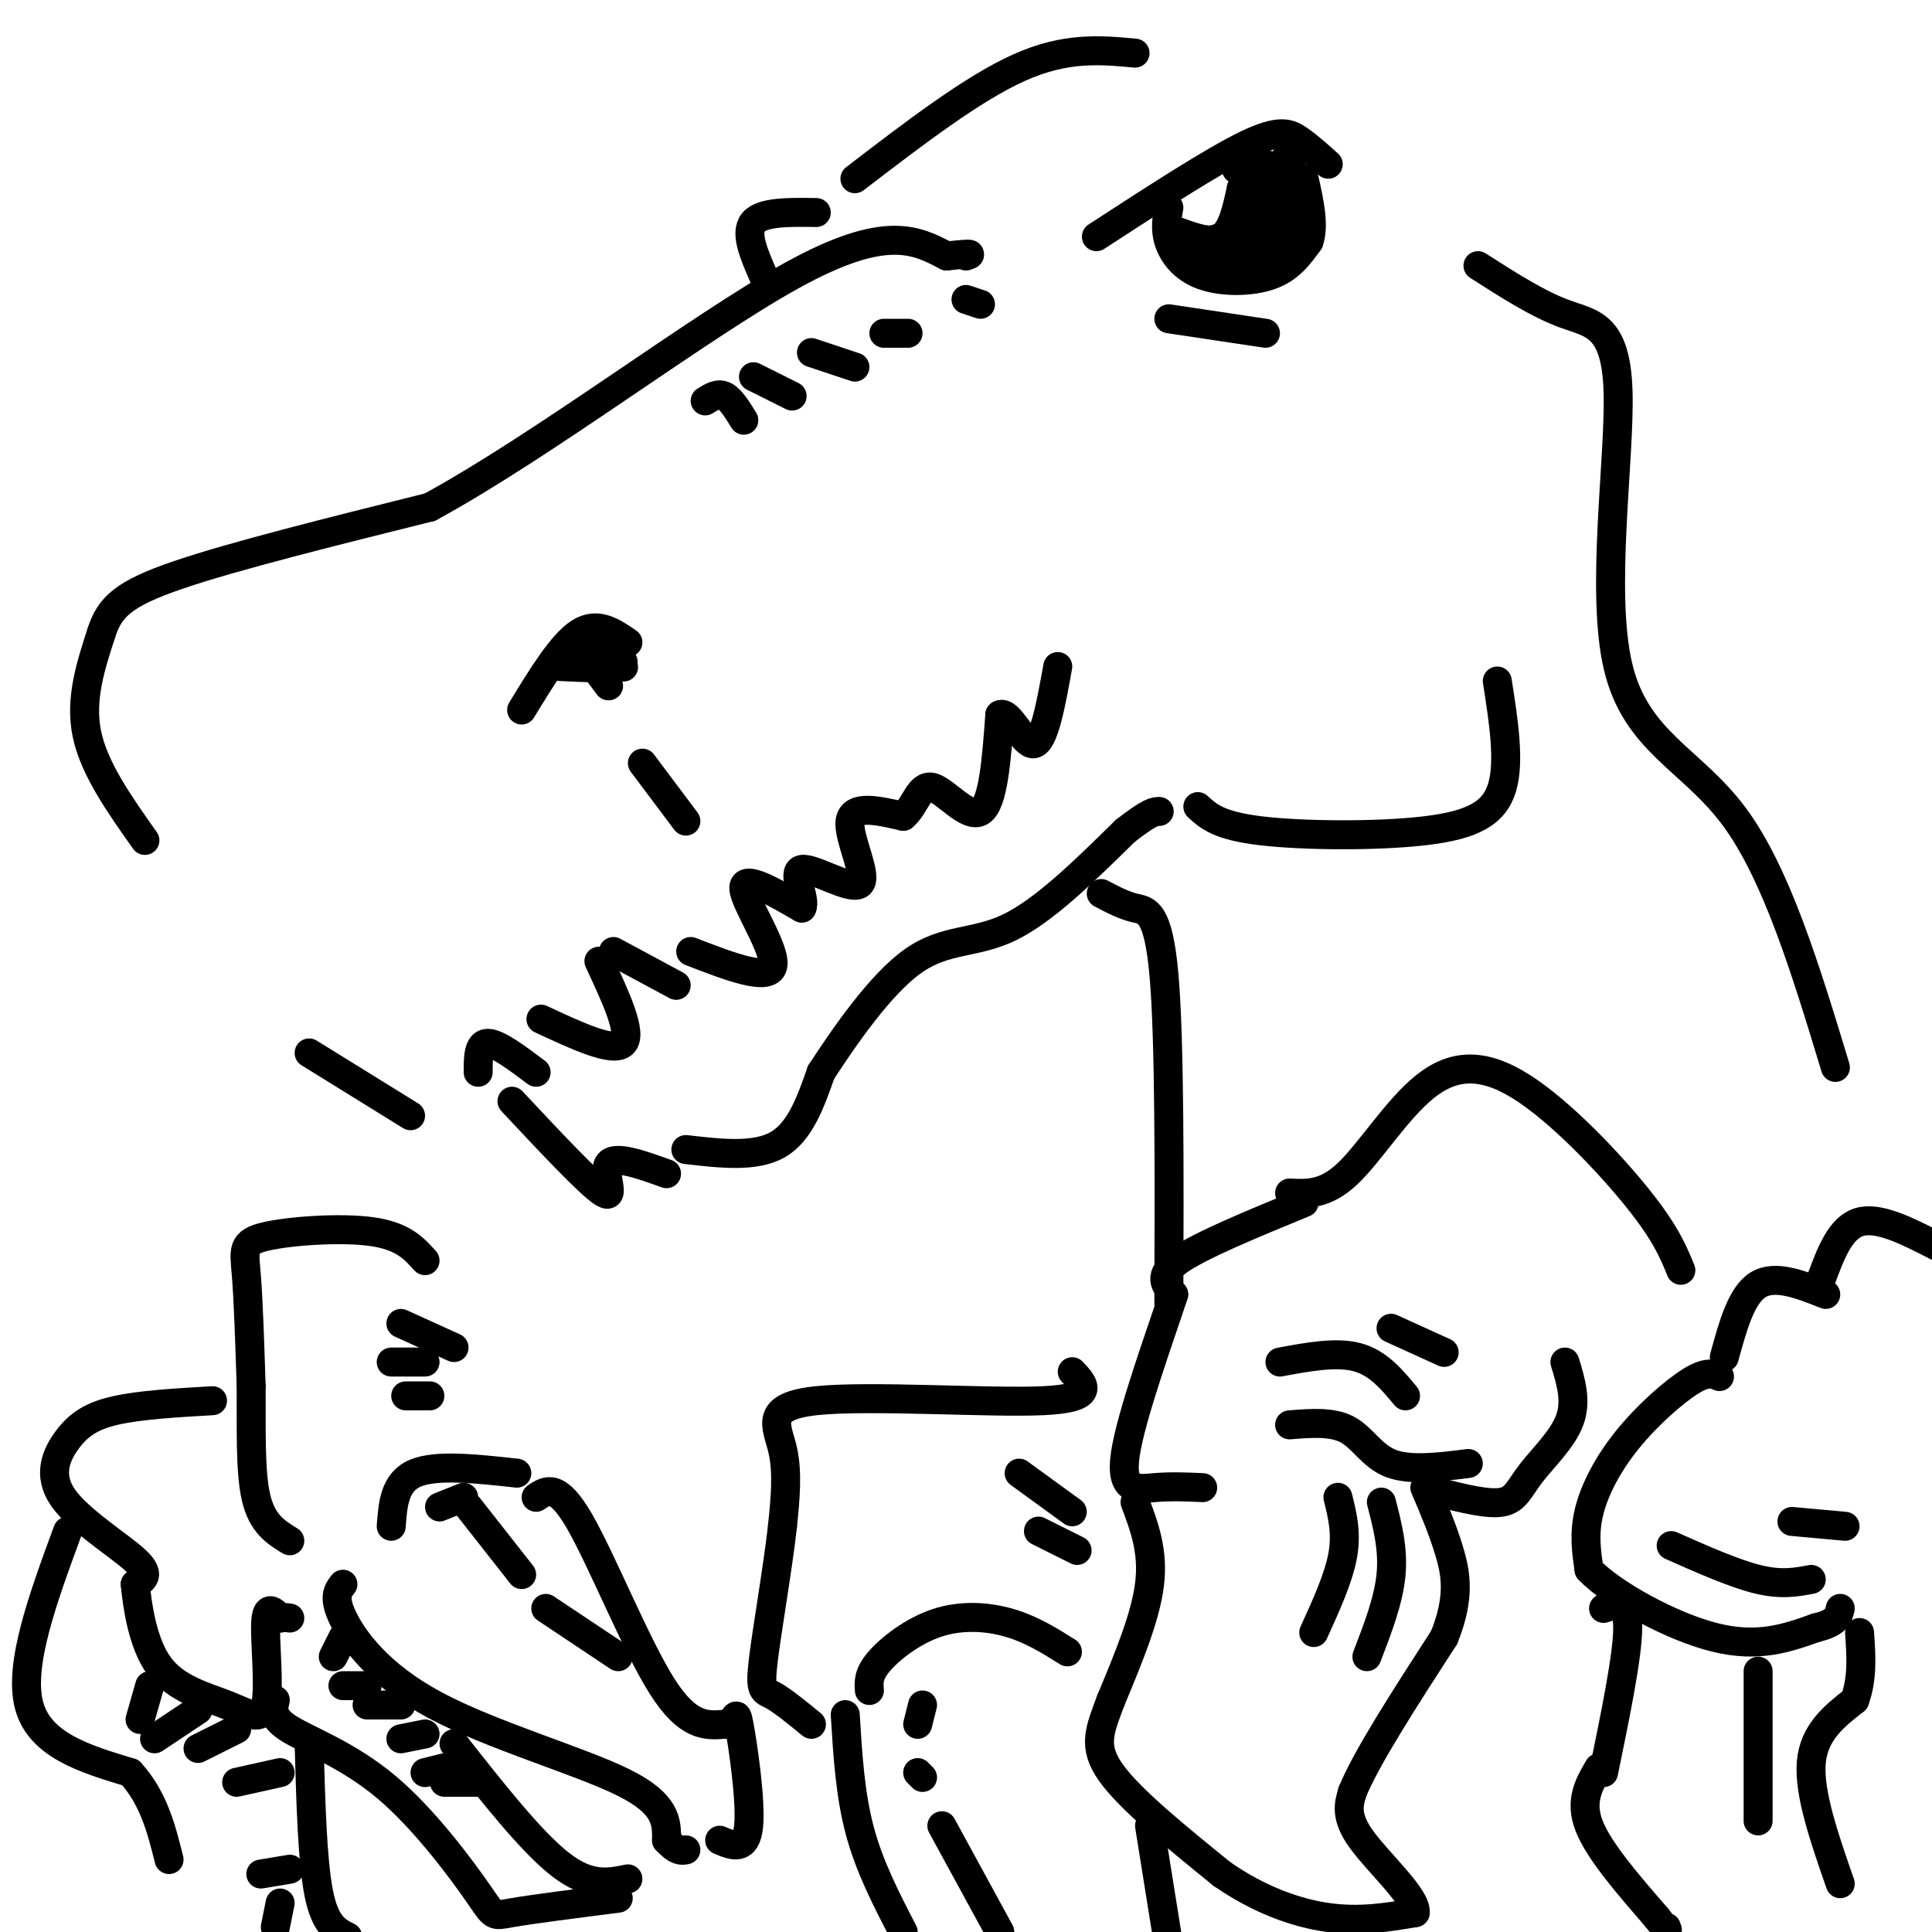 <svg viewBox='0 0 400 400' version='1.1' xmlns='http://www.w3.org/2000/svg' xmlns:xlink='http://www.w3.org/1999/xlink'><g fill='none' stroke='#000000' stroke-width='6' stroke-linecap='round' stroke-linejoin='round'><path d='M108,147c4.167,-6.833 8.333,-13.667 12,-16c3.667,-2.333 6.833,-0.167 10,2'/><path d='M116,138c5.333,0.250 10.667,0.500 12,0c1.333,-0.500 -1.333,-1.750 -4,-3'/><path d='M124,135c-1.333,-0.500 -2.667,-0.250 -4,0'/><path d='M129,138c0.000,0.000 0.100,0.100 0.1,0.1'/><path d='M123,138c0.000,0.000 3.000,4.000 3,4'/><path d='M127,138c0.000,0.000 2.000,-1.000 2,-1'/><path d='M30,174c-5.250,-7.417 -10.500,-14.833 -12,-22c-1.500,-7.167 0.750,-14.083 3,-21'/><path d='M21,131c1.711,-5.311 4.489,-8.089 16,-12c11.511,-3.911 31.756,-8.956 52,-14'/><path d='M89,105c23.333,-12.667 55.667,-37.333 75,-48c19.333,-10.667 25.667,-7.333 32,-4'/><path d='M196,53c6.000,-0.667 5.000,-0.333 4,0'/><path d='M146,83c1.333,-0.833 2.667,-1.667 4,-1c1.333,0.667 2.667,2.833 4,5'/><path d='M156,78c0.000,0.000 8.000,4.000 8,4'/><path d='M168,73c0.000,0.000 9.000,3.000 9,3'/><path d='M183,69c0.000,0.000 5.000,0.000 5,0'/><path d='M200,62c0.000,0.000 3.000,1.000 3,1'/><path d='M227,49c12.000,-7.800 24.000,-15.600 31,-19c7.000,-3.400 9.000,-2.400 11,-1c2.000,1.400 4.000,3.200 6,5'/><path d='M242,43c-0.423,2.208 -0.845,4.417 0,7c0.845,2.583 2.958,5.542 7,7c4.042,1.458 10.012,1.417 14,0c3.988,-1.417 5.994,-4.208 8,-7'/><path d='M271,50c1.167,-3.333 0.083,-8.167 -1,-13'/><path d='M244,48c3.417,1.250 6.833,2.500 9,1c2.167,-1.500 3.083,-5.750 4,-10'/><path d='M257,39c1.067,-0.667 1.733,2.667 1,5c-0.733,2.333 -2.867,3.667 -5,5'/><path d='M253,49c-2.476,1.143 -6.167,1.500 -5,2c1.167,0.500 7.190,1.143 10,0c2.810,-1.143 2.405,-4.071 2,-7'/><path d='M260,44c0.155,-3.095 -0.458,-7.333 0,-6c0.458,1.333 1.988,8.238 1,12c-0.988,3.762 -4.494,4.381 -8,5'/><path d='M253,55c1.378,-0.911 8.822,-5.689 12,-10c3.178,-4.311 2.089,-8.156 1,-12'/><path d='M266,33c0.976,-0.560 2.917,4.042 2,8c-0.917,3.958 -4.690,7.274 -6,7c-1.310,-0.274 -0.155,-4.137 1,-8'/><path d='M263,40c-0.422,-3.067 -1.978,-6.733 -2,-6c-0.022,0.733 1.489,5.867 3,11'/><path d='M264,45c-0.488,4.440 -3.208,10.042 -4,9c-0.792,-1.042 0.345,-8.726 0,-13c-0.345,-4.274 -2.173,-5.137 -4,-6'/><path d='M256,35c0.622,-1.467 4.178,-2.133 6,-1c1.822,1.133 1.911,4.067 2,7'/><path d='M264,41c-0.356,4.822 -2.244,13.378 -2,15c0.244,1.622 2.622,-3.689 5,-9'/><path d='M267,47c1.000,-1.667 1.000,-1.333 1,-1'/><path d='M242,66c0.000,0.000 20.000,3.000 20,3'/><path d='M158,57c-1.917,-4.417 -3.833,-8.833 -2,-11c1.833,-2.167 7.417,-2.083 13,-2'/><path d='M177,37c12.167,-9.333 24.333,-18.667 34,-23c9.667,-4.333 16.833,-3.667 24,-3'/><path d='M64,218c0.000,0.000 21.000,13.000 21,13'/><path d='M99,222c0.000,-3.000 0.000,-6.000 2,-6c2.000,0.000 6.000,3.000 10,6'/><path d='M112,211c7.500,3.500 15.000,7.000 17,5c2.000,-2.000 -1.500,-9.500 -5,-17'/><path d='M127,197c0.000,0.000 13.000,7.000 13,7'/><path d='M143,197c8.111,3.133 16.222,6.267 17,3c0.778,-3.267 -5.778,-12.933 -6,-16c-0.222,-3.067 5.889,0.467 12,4'/><path d='M166,188c1.062,-1.579 -2.282,-7.526 0,-8c2.282,-0.474 10.191,4.526 12,3c1.809,-1.526 -2.483,-9.579 -2,-13c0.483,-3.421 5.742,-2.211 11,-1'/><path d='M187,169c2.512,-2.048 3.292,-6.667 6,-6c2.708,0.667 7.345,6.619 10,5c2.655,-1.619 3.327,-10.810 4,-20'/><path d='M207,148c1.956,-1.067 4.844,6.267 7,6c2.156,-0.267 3.578,-8.133 5,-16'/><path d='M133,158c0.000,0.000 9.000,12.000 9,12'/><path d='M106,228c8.178,8.733 16.356,17.467 19,19c2.644,1.533 -0.244,-4.133 1,-6c1.244,-1.867 6.622,0.067 12,2'/><path d='M142,238c7.167,0.833 14.333,1.667 19,-1c4.667,-2.667 6.833,-8.833 9,-15'/><path d='M170,222c4.786,-7.345 12.250,-18.208 19,-23c6.750,-4.792 12.786,-3.512 20,-7c7.214,-3.488 15.607,-11.744 24,-20'/><path d='M233,172c5.167,-4.000 6.083,-4.000 7,-4'/><path d='M248,167c2.131,1.976 4.262,3.952 13,5c8.738,1.048 24.083,1.167 34,0c9.917,-1.167 14.405,-3.619 16,-9c1.595,-5.381 0.298,-13.690 -1,-22'/><path d='M270,249c-10.750,4.417 -21.500,8.833 -26,12c-4.500,3.167 -2.750,5.083 -1,7'/><path d='M243,268c-2.655,8.131 -8.792,24.958 -10,33c-1.208,8.042 2.512,7.298 6,7c3.488,-0.298 6.744,-0.149 10,0'/><path d='M267,295c4.422,-0.356 8.844,-0.711 12,1c3.156,1.711 5.044,5.489 9,7c3.956,1.511 9.978,0.756 16,0'/><path d='M265,282c5.833,-1.083 11.667,-2.167 16,-1c4.333,1.167 7.167,4.583 10,8'/><path d='M288,275c0.000,0.000 11.000,5.000 11,5'/><path d='M235,311c1.917,5.083 3.833,10.167 3,17c-0.833,6.833 -4.417,15.417 -8,24'/><path d='M230,352c-2.267,6.133 -3.933,9.467 0,15c3.933,5.533 13.467,13.267 23,21'/><path d='M253,388c7.667,5.311 15.333,8.089 22,9c6.667,0.911 12.333,-0.044 18,-1'/><path d='M293,396c0.444,-3.044 -7.444,-10.156 -11,-15c-3.556,-4.844 -2.778,-7.422 -2,-10'/><path d='M280,371c2.833,-7.000 10.917,-19.500 19,-32'/><path d='M299,339c3.400,-8.400 2.400,-13.400 1,-18c-1.400,-4.600 -3.200,-8.800 -5,-13'/><path d='M298,309c5.060,1.268 10.119,2.536 13,2c2.881,-0.536 3.583,-2.875 6,-6c2.417,-3.125 6.548,-7.036 8,-11c1.452,-3.964 0.226,-7.982 -1,-12'/><path d='M356,285c-1.304,-0.560 -2.607,-1.119 -6,1c-3.393,2.119 -8.875,6.917 -13,12c-4.125,5.083 -6.893,10.452 -8,15c-1.107,4.548 -0.554,8.274 0,12'/><path d='M329,325c4.844,5.067 16.956,11.733 26,14c9.044,2.267 15.022,0.133 21,-2'/><path d='M376,337c4.333,-1.000 4.667,-2.500 5,-4'/><path d='M357,281c1.750,-6.417 3.500,-12.833 7,-15c3.500,-2.167 8.750,-0.083 14,2'/><path d='M346,320c6.583,2.917 13.167,5.833 18,7c4.833,1.167 7.917,0.583 11,0'/><path d='M371,315c0.000,0.000 11.000,1.000 11,1'/><path d='M377,265c2.000,-5.417 4.000,-10.833 8,-12c4.000,-1.167 10.000,1.917 16,5'/><path d='M332,333c2.500,-0.833 5.000,-1.667 5,4c0.000,5.667 -2.500,17.833 -5,30'/><path d='M331,366c-2.000,3.417 -4.000,6.833 -2,12c2.000,5.167 8.000,12.083 14,19'/><path d='M343,397c2.667,3.500 2.333,2.750 2,2'/><path d='M381,390c-3.250,-9.333 -6.500,-18.667 -6,-25c0.500,-6.333 4.750,-9.667 9,-13'/><path d='M384,352c1.667,-4.500 1.333,-9.250 1,-14'/><path d='M364,346c0.000,0.000 0.000,31.000 0,31'/><path d='M277,310c0.917,3.667 1.833,7.333 1,12c-0.833,4.667 -3.417,10.333 -6,16'/><path d='M286,311c1.250,4.833 2.500,9.667 2,15c-0.500,5.333 -2.750,11.167 -5,17'/><path d='M267,247c3.689,0.188 7.378,0.376 12,-4c4.622,-4.376 10.177,-13.317 16,-18c5.823,-4.683 11.914,-5.107 20,0c8.086,5.107 18.167,15.745 24,23c5.833,7.255 7.416,11.128 9,15'/><path d='M222,284c2.571,2.738 5.143,5.476 -6,6c-11.143,0.524 -36.000,-1.167 -47,0c-11.000,1.167 -8.143,5.190 -7,10c1.143,4.810 0.571,10.405 0,16'/><path d='M162,316c-0.929,8.464 -3.250,21.625 -4,28c-0.750,6.375 0.071,5.964 2,7c1.929,1.036 4.964,3.518 8,6'/><path d='M180,350c-0.137,-1.667 -0.274,-3.333 2,-6c2.274,-2.667 6.958,-6.333 12,-8c5.042,-1.667 10.440,-1.333 15,0c4.560,1.333 8.280,3.667 12,6'/><path d='M215,317c0.000,0.000 8.000,4.000 8,4'/><path d='M211,305c0.000,0.000 11.000,8.000 11,8'/><path d='M175,355c0.500,8.250 1.000,16.500 3,24c2.000,7.500 5.500,14.250 9,21'/><path d='M191,353c0.000,0.000 -1.000,4.000 -1,4'/><path d='M190,367c0.000,0.000 1.000,1.000 1,1'/><path d='M195,378c0.000,0.000 12.000,22.000 12,22'/><path d='M238,378c0.000,0.000 4.000,25.000 4,25'/><path d='M88,261c-2.286,-2.548 -4.571,-5.095 -11,-6c-6.429,-0.905 -17.000,-0.167 -22,1c-5.000,1.167 -4.429,2.762 -4,8c0.429,5.238 0.714,14.119 1,23'/><path d='M52,287c0.067,8.289 -0.267,17.511 1,23c1.267,5.489 4.133,7.244 7,9'/><path d='M81,316c0.333,-4.583 0.667,-9.167 5,-11c4.333,-1.833 12.667,-0.917 21,0'/><path d='M84,289c0.000,0.000 5.000,0.000 5,0'/><path d='M81,282c0.000,0.000 7.000,0.000 7,0'/><path d='M83,274c0.000,0.000 11.000,5.000 11,5'/><path d='M71,328c-1.042,1.327 -2.083,2.655 0,7c2.083,4.345 7.292,11.708 19,18c11.708,6.292 29.917,11.512 39,16c9.083,4.488 9.042,8.244 9,12'/><path d='M138,381c2.167,2.333 3.083,2.167 4,2'/><path d='M111,310c2.200,-1.489 4.400,-2.978 9,5c4.600,7.978 11.600,25.422 17,34c5.400,8.578 9.200,8.289 13,8'/><path d='M150,357c2.500,0.024 2.250,-3.917 3,0c0.750,3.917 2.500,15.690 2,21c-0.500,5.310 -3.250,4.155 -6,3'/><path d='M91,312c0.000,0.000 5.000,-2.000 5,-2'/><path d='M97,312c0.000,0.000 11.000,14.000 11,14'/><path d='M113,333c0.000,0.000 15.000,10.000 15,10'/><path d='M44,290c-7.470,0.434 -14.941,0.868 -20,2c-5.059,1.132 -7.707,2.963 -10,6c-2.293,3.037 -4.233,7.279 -1,12c3.233,4.721 11.638,9.920 15,13c3.362,3.080 1.681,4.040 0,5'/><path d='M28,328c0.415,4.210 1.454,12.236 5,17c3.546,4.764 9.600,6.267 14,8c4.400,1.733 7.146,3.697 8,0c0.854,-3.697 -0.185,-13.056 0,-17c0.185,-3.944 1.592,-2.472 3,-1'/><path d='M58,335c0.833,-0.167 1.417,-0.083 2,0'/><path d='M57,352c-0.442,1.807 -0.884,3.614 3,6c3.884,2.386 12.093,5.351 20,12c7.907,6.649 15.514,16.982 19,22c3.486,5.018 2.853,4.719 7,4c4.147,-0.719 13.073,-1.860 22,-3'/><path d='M94,361c8.000,10.167 16.000,20.333 22,25c6.000,4.667 10.000,3.833 14,3'/><path d='M69,343c0.000,0.000 2.000,-4.000 2,-4'/><path d='M71,349c0.000,0.000 5.000,0.000 5,0'/><path d='M76,353c0.000,0.000 7.000,0.000 7,0'/><path d='M83,360c0.000,0.000 5.000,-1.000 5,-1'/><path d='M88,367c0.000,0.000 4.000,-1.000 4,-1'/><path d='M92,369c0.000,0.000 7.000,0.000 7,0'/><path d='M14,317c-5.083,13.833 -10.167,27.667 -8,36c2.167,8.333 11.583,11.167 21,14'/><path d='M27,367c4.833,5.333 6.417,11.667 8,18'/><path d='M64,361c0.333,12.167 0.667,24.333 2,31c1.333,6.667 3.667,7.833 6,9'/><path d='M29,356c0.000,0.000 2.000,-7.000 2,-7'/><path d='M32,360c0.000,0.000 9.000,-6.000 9,-6'/><path d='M41,362c0.000,0.000 8.000,-4.000 8,-4'/><path d='M49,369c0.000,0.000 9.000,-2.000 9,-2'/><path d='M54,388c0.000,0.000 6.000,-1.000 6,-1'/><path d='M58,394c0.000,0.000 -1.000,5.000 -1,5'/><path d='M228,185c2.311,1.222 4.622,2.444 7,3c2.378,0.556 4.822,0.444 6,14c1.178,13.556 1.089,40.778 1,68'/><path d='M306,55c6.204,3.978 12.408,7.955 18,10c5.592,2.045 10.571,2.156 11,16c0.429,13.844 -3.692,41.419 0,57c3.692,15.581 15.198,19.166 24,31c8.802,11.834 14.901,31.917 21,52'/></g>
</svg>